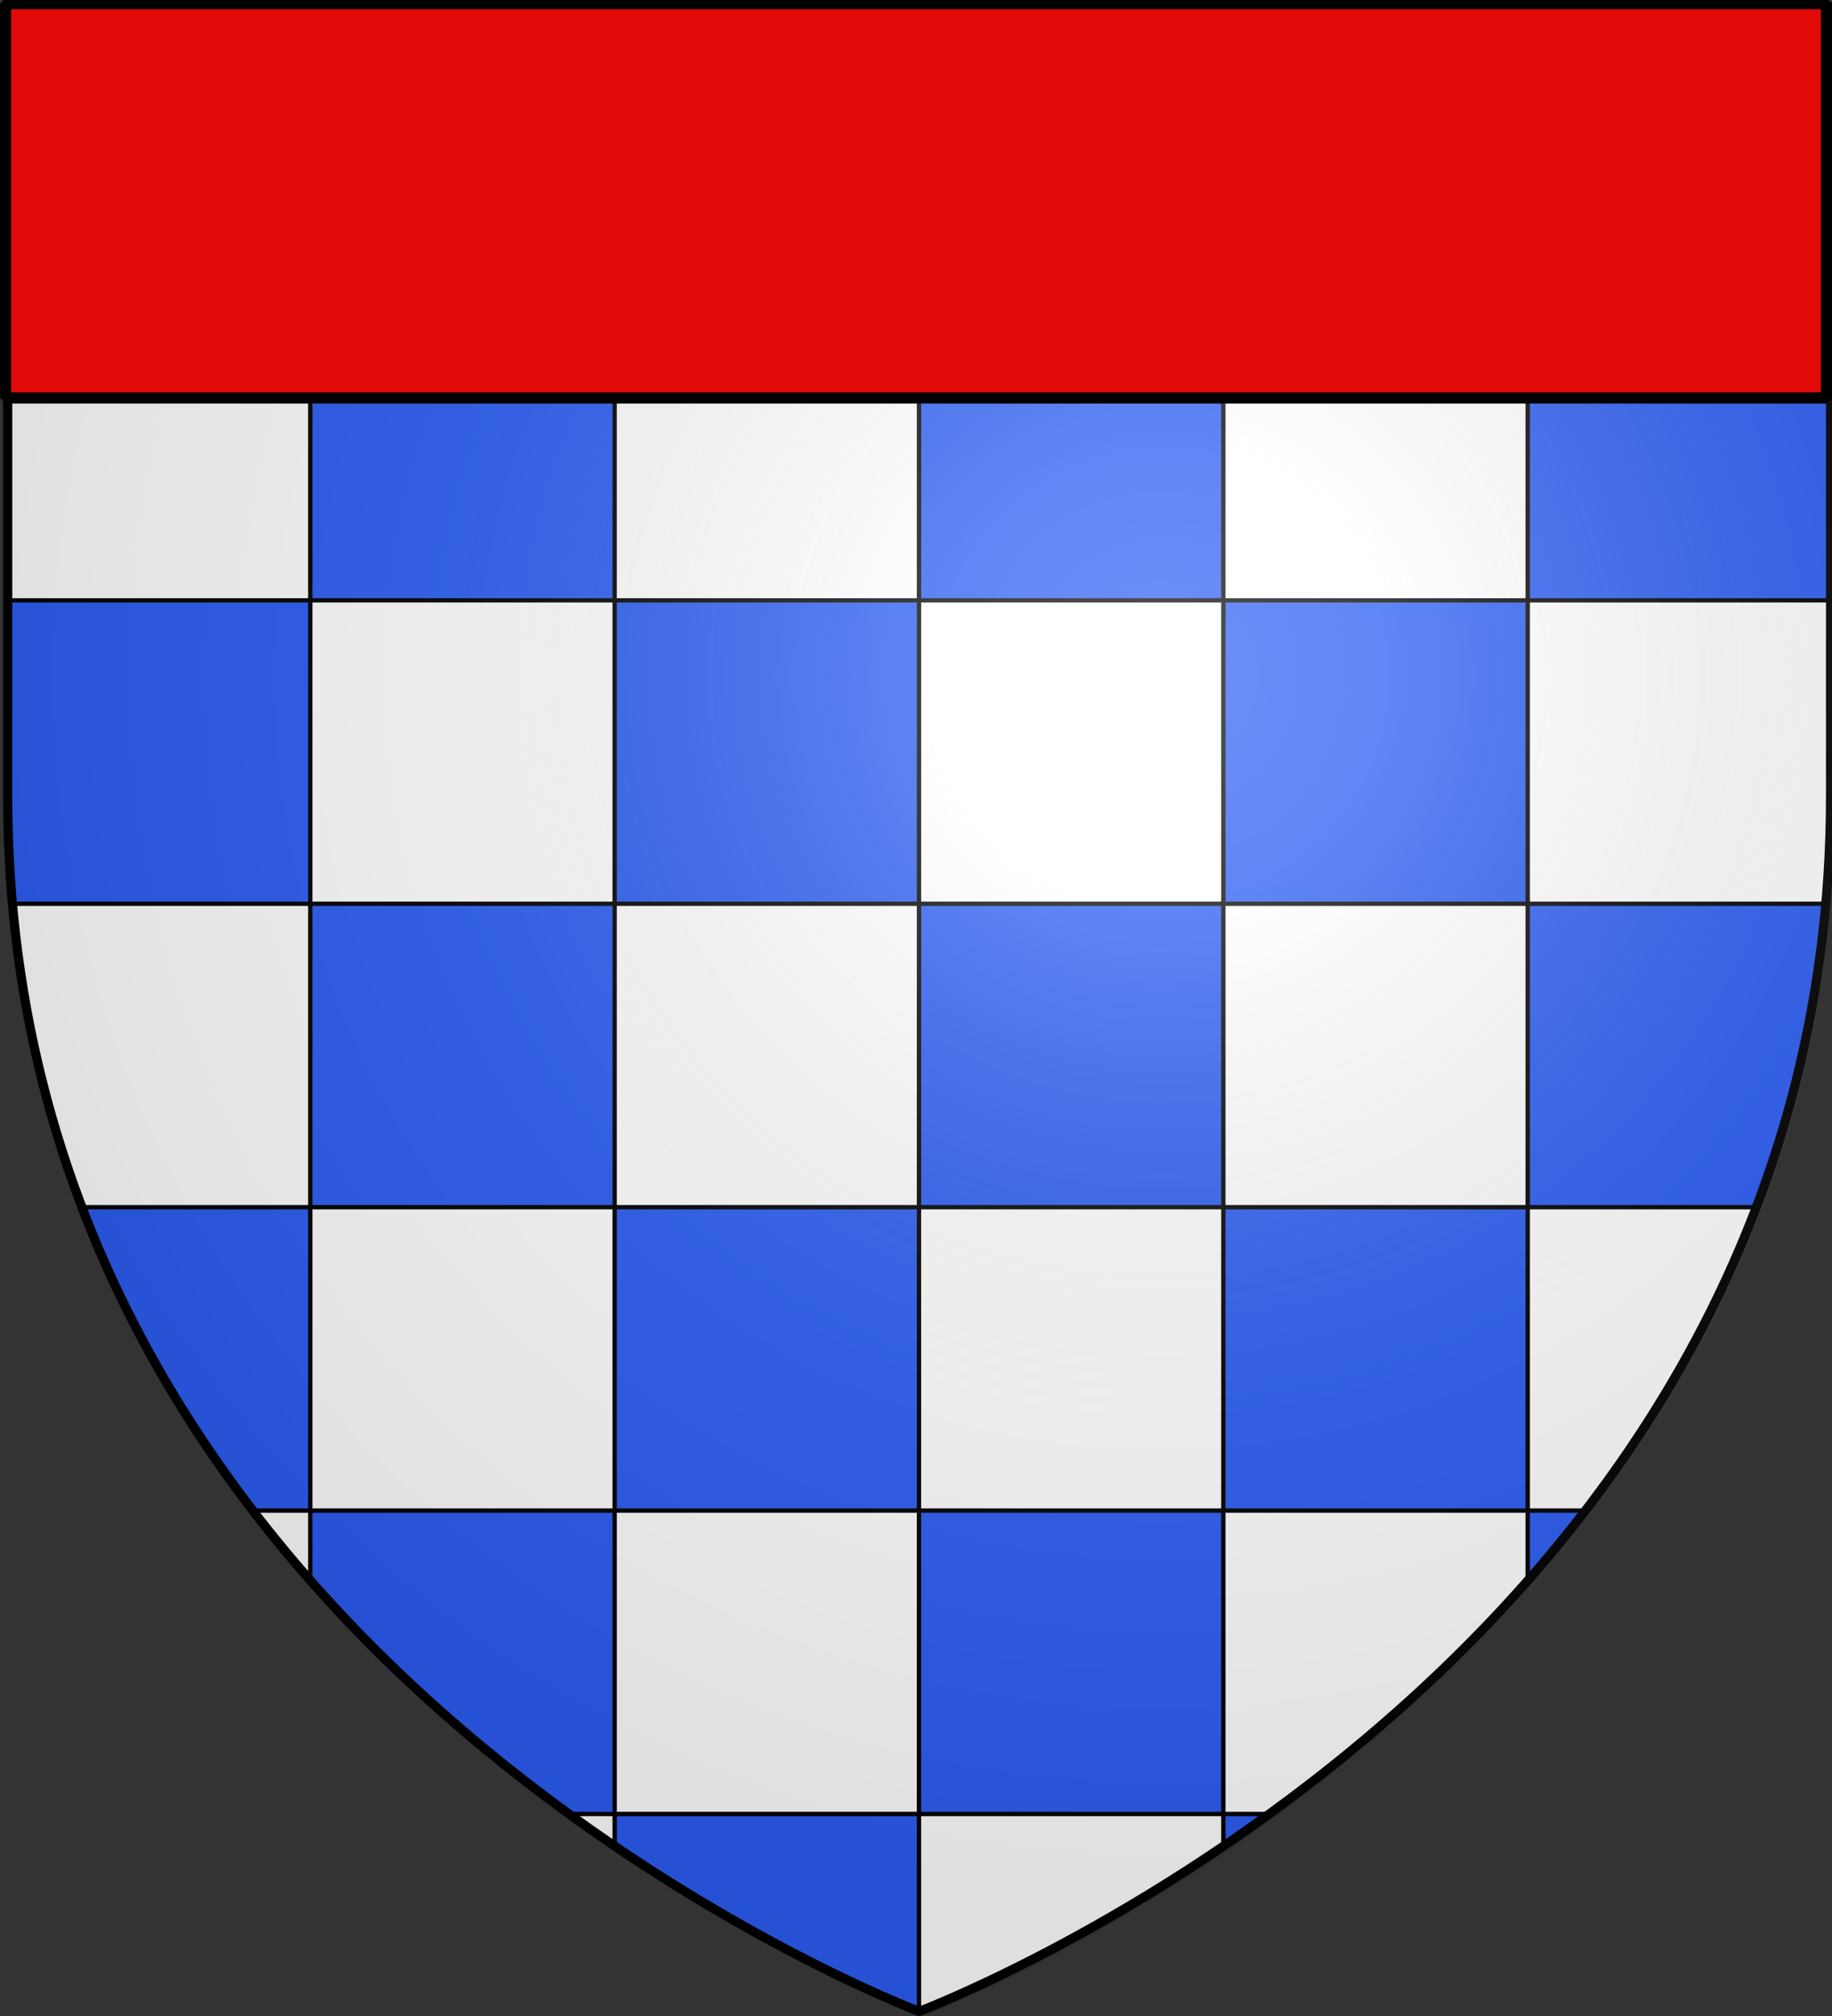 <svg xmlns="http://www.w3.org/2000/svg" xmlns:xlink="http://www.w3.org/1999/xlink" width="600" height="660" version="1.0"><rect width="100%" height="100%" fill="#333333" stroke="none"/><desc>Flag of Canton of Valais (Wallis)</desc><defs><radialGradient xlink:href="#a" id="i" cx="221.445" cy="226.331" r="300" fx="221.445" fy="226.331" gradientTransform="matrix(1.353 0 0 1.349 583.8 -48.604)" gradientUnits="userSpaceOnUse"/><linearGradient id="a"><stop offset="0" style="stop-color:#fff;stop-opacity:.314"/><stop offset=".19" style="stop-color:#fff;stop-opacity:.251"/><stop offset=".6" style="stop-color:#6b6b6b;stop-opacity:.125"/><stop offset="1" style="stop-color:#000;stop-opacity:.125"/></linearGradient></defs><g style="opacity:1;display:inline"><path d="M300 658.5s298.5-112.32 298.5-397.772V2.176H1.5v258.552C1.5 546.18 300 658.5 300 658.5" style="fill:#2b5df2;fill-opacity:1;fill-rule:evenodd;stroke:none;stroke-width:1px;stroke-linecap:butt;stroke-linejoin:miter;stroke-opacity:1" transform="matrix(-1 0 0 1 601.022 0)"/></g><g style="display:inline"><g style="stroke:#000;stroke-width:1;stroke-miterlimit:3;stroke-dasharray:none;stroke-opacity:1"><path d="M300 552.3S90 473.265 90 272.407V90.476h420v181.93C510 473.267 300 552.3 300 552.3z" style="opacity:1;fill:#2b5df2;fill-opacity:1;fill-rule:evenodd;stroke:#000;stroke-width:1;stroke-linecap:butt;stroke-linejoin:miter;stroke-miterlimit:3;stroke-dasharray:none;stroke-opacity:1" transform="matrix(1.424 0 0 1.419 -126.221 -125.57)"/><path d="M160 90.469V157h70V90.469zM230 157v70h70v-70zm70 0h70V90.469h-70zm70 0v70h70v-70zm70 0h70V90.469h-70zm0 70v70h68.906A279 279 0 0 0 510 272.406V227zm0 70h-70v70h70zm0 70v70h13.438c15.625-20.333 29.417-43.591 39.468-70zm0 70h-70v70h10.406c19.637-14.227 40.487-32.02 59.594-53.687zm-70 70h-70v45.313s31.443-11.88 70-38.032zm-70 0v-70h-70v70zm-70 0h-10.406A409 409 0 0 0 230 514.281zm0-70v-70h-70v70zm-70 0h-13.437A313 313 0 0 0 160 453.313zm0-70v-70H91.094c2.248 25.428 7.907 48.738 16 70zm0-70h70v-70h-70zm0-70v-70H90v70zm70 70v70h70v-70zm70 0h70v-70h-70zm0 70v70h70v-70z" style="fill:#fff;fill-opacity:1;stroke:#000;stroke-width:1;stroke-miterlimit:3;stroke-dasharray:none;stroke-opacity:1" transform="matrix(1.424 0 0 1.419 -126.221 -125.57)"/></g></g><path d="M300 658.5S1.5 546.18 1.5 260.728V2.176h597v258.552C598.5 546.18 300 658.5 300 658.5z" style="opacity:1;fill:none;fill-opacity:1;fill-rule:evenodd;stroke:#000;stroke-width:3;stroke-linecap:butt;stroke-linejoin:miter;stroke-miterlimit:4;stroke-dasharray:none;stroke-opacity:1" transform="matrix(-1 0 0 1 601.022 0)"/><g style="display:inline"><path d="M961.429 695.643s298.5-112.32 298.5-397.772V39.319h-597v258.552c0 285.452 298.5 397.772 298.5 397.772" style="opacity:1;fill:url(#i);fill-opacity:1;fill-rule:evenodd;stroke:none;stroke-width:1px;stroke-linecap:butt;stroke-linejoin:miter;stroke-opacity:1" transform="matrix(-1 0 0 1 1263.95 -35.643)"/></g><path d="M-598.175 1.19H-1.824v129.102h-596.351z" style="opacity:1;fill:#e20909;fill-opacity:1;fill-rule:nonzero;stroke:#000;stroke-width:3.649;stroke-linecap:round;stroke-linejoin:bevel;stroke-miterlimit:4;stroke-dasharray:none;stroke-dashoffset:0;stroke-opacity:1" transform="scale(-1 1)"/></svg>